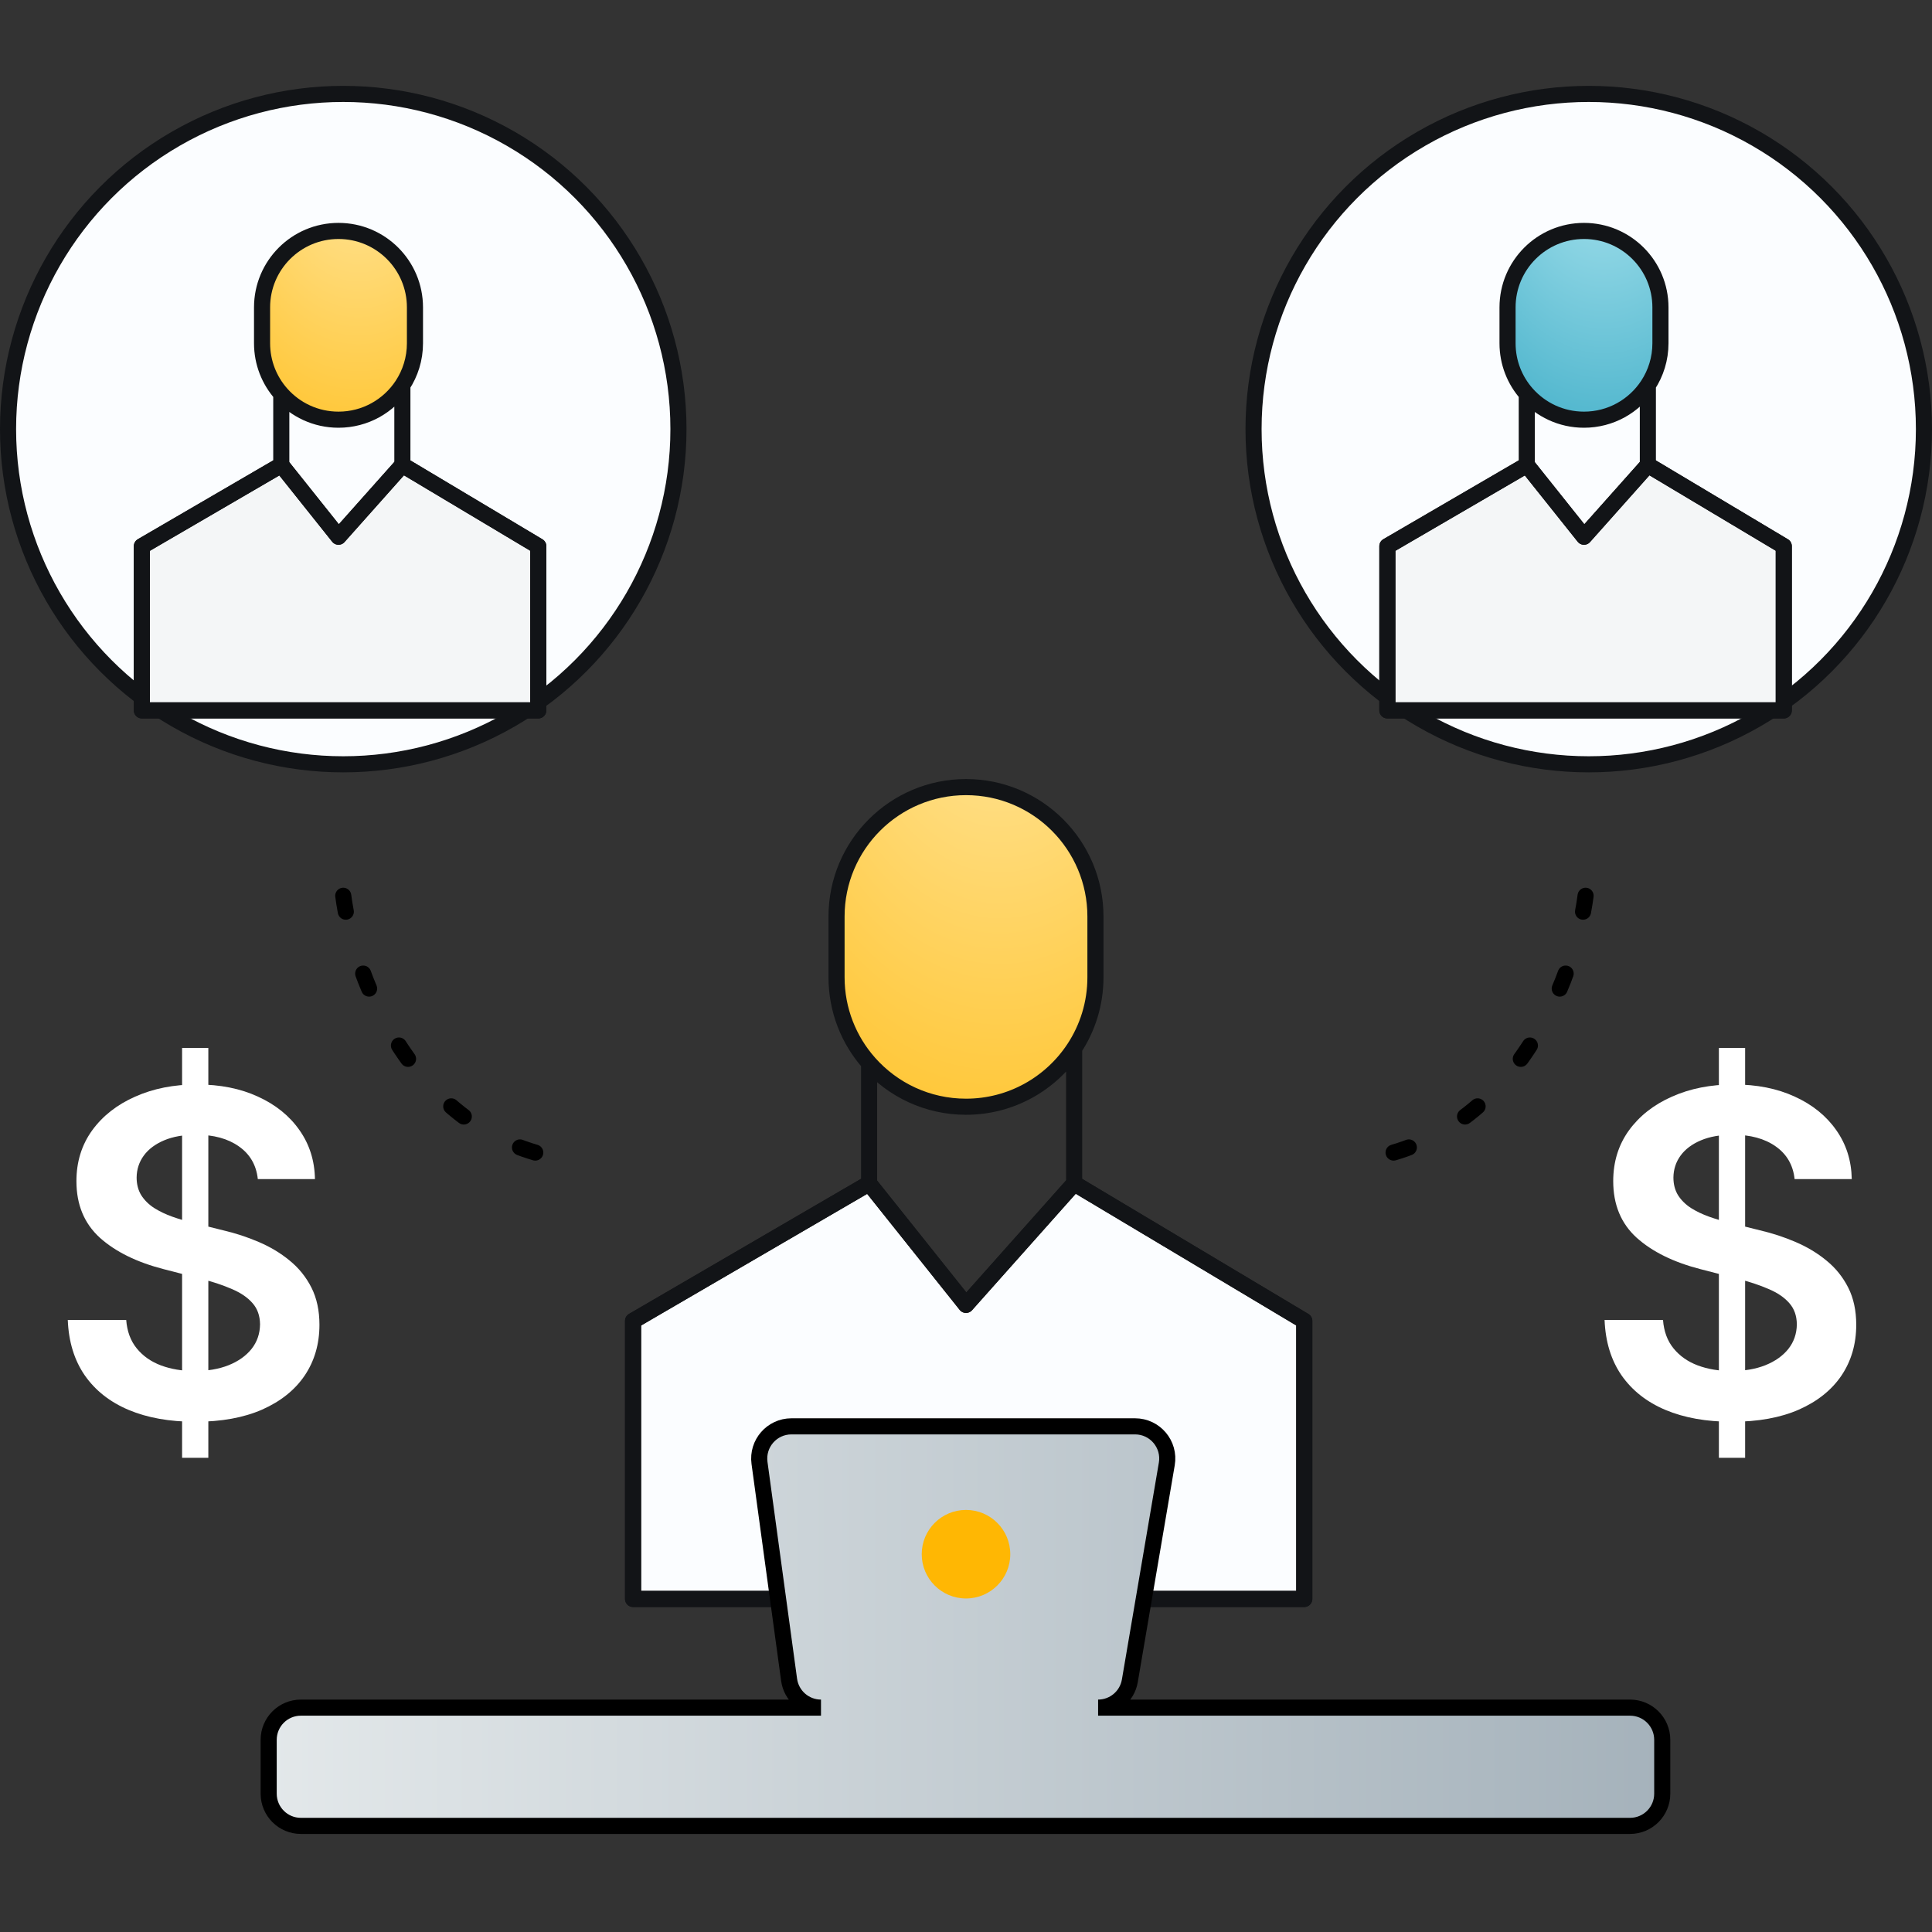 <svg width="120" height="120" viewBox="0 0 120 120" fill="none" xmlns="http://www.w3.org/2000/svg">
<rect x="0" y="0" width="120" height="120" fill="#333333" stroke="none"/>
<circle cx="98.68" cy="26.653" r="20.82" fill="#FBFDFF" stroke="#121417"/>
<circle cx="21.32" cy="26.653" r="20.82" fill="#FBFDFF" stroke="#121417"/>
<path d="M60 81.049L53.982 73.505L39.32 82.042V99.314H81.011V82.042L66.717 73.505L60 81.049Z" fill="#FBFDFF" stroke="#121417" stroke-linejoin="round"/>
<path d="M98.385 33.337L94.831 28.882L86.172 33.924V44.124H110.794V33.924L102.352 28.882L98.385 33.337Z" fill="#F4F6F7" stroke="#121417" stroke-linejoin="round"/>
<path d="M21.025 33.337L17.471 28.882L8.812 33.924V44.124H33.434V33.924L24.992 28.882L21.025 33.337Z" fill="#F4F6F7" stroke="#121417" stroke-linejoin="round"/>
<path d="M68.04 60.7V56.928C68.04 52.488 64.44 48.888 60 48.888C55.559 48.888 51.959 52.488 51.959 56.928V60.7C51.959 62.746 52.723 64.614 53.982 66.033C55.455 67.694 57.605 68.741 60 68.741C62.807 68.741 65.279 67.301 66.717 65.12C67.553 63.852 68.04 62.333 68.04 60.7Z" fill="url(#paint0_radial_1472_23647)"/>
<path d="M53.982 66.033C55.455 67.694 57.605 68.741 60 68.741C62.807 68.741 65.279 67.301 66.717 65.12M53.982 66.033C52.723 64.614 51.959 62.746 51.959 60.7V56.928C51.959 52.488 55.559 48.888 60 48.888C64.44 48.888 68.04 52.488 68.04 56.928V60.7C68.04 62.333 67.553 63.852 66.717 65.12M53.982 66.033V73.505M53.982 73.505L60 81.049L66.717 73.505M53.982 73.505L39.32 82.042V99.314H81.011V82.042L66.717 73.505M66.717 73.505V65.12" stroke="#121417" stroke-linejoin="round"/>
<path d="M103.133 21.32V19.092C103.133 16.47 101.007 14.344 98.385 14.344C95.762 14.344 93.636 16.47 93.636 19.092V21.32C93.636 22.528 94.087 23.631 94.831 24.469C95.701 25.45 96.97 26.068 98.385 26.068C100.043 26.068 101.503 25.218 102.352 23.93C102.846 23.181 103.133 22.284 103.133 21.32Z" fill="url(#paint1_radial_1472_23647)"/>
<path d="M94.831 24.469C95.701 25.45 96.97 26.068 98.385 26.068C100.043 26.068 101.503 25.218 102.352 23.93M94.831 24.469C94.087 23.631 93.636 22.528 93.636 21.32V19.092C93.636 16.47 95.762 14.344 98.385 14.344C101.007 14.344 103.133 16.47 103.133 19.092V21.32C103.133 22.284 102.846 23.181 102.352 23.93M94.831 24.469V28.882M94.831 28.882L98.385 33.337L102.352 28.882M94.831 28.882L86.172 33.924V44.124H110.794V33.924L102.352 28.882M102.352 28.882V23.93" stroke="#121417" stroke-linejoin="round"/>
<path d="M25.774 21.32V19.092C25.774 16.47 23.648 14.344 21.025 14.344C18.403 14.344 16.277 16.47 16.277 19.092V21.32C16.277 22.528 16.728 23.631 17.471 24.469C18.341 25.45 19.611 26.068 21.025 26.068C22.684 26.068 24.143 25.218 24.992 23.93C25.486 23.181 25.774 22.284 25.774 21.32Z" fill="url(#paint2_radial_1472_23647)"/>
<path d="M17.471 24.469C18.341 25.45 19.611 26.068 21.025 26.068C22.684 26.068 24.143 25.218 24.992 23.93M17.471 24.469C16.728 23.631 16.277 22.528 16.277 21.32V19.092C16.277 16.47 18.403 14.344 21.025 14.344C23.648 14.344 25.774 16.47 25.774 19.092V21.32C25.774 22.284 25.486 23.181 24.992 23.93M17.471 24.469V28.882M17.471 28.882L21.025 33.337L24.992 28.882M17.471 28.882L8.812 33.924V44.124H33.434V33.924L24.992 28.882M24.992 28.882V23.93" stroke="#121417" stroke-linejoin="round"/>
<path d="M11.31 90.546V65.091H12.94V90.546H11.31ZM16.013 73.234C15.92 72.366 15.529 71.69 14.839 71.206C14.157 70.722 13.268 70.48 12.175 70.48C11.406 70.48 10.746 70.596 10.196 70.828C9.646 71.06 9.225 71.375 8.933 71.773C8.642 72.171 8.492 72.624 8.486 73.135C8.486 73.559 8.582 73.927 8.774 74.239C8.973 74.55 9.241 74.815 9.58 75.034C9.918 75.246 10.292 75.425 10.703 75.571C11.114 75.717 11.528 75.84 11.946 75.939L13.855 76.416C14.624 76.595 15.363 76.837 16.072 77.142C16.788 77.447 17.428 77.831 17.991 78.296C18.562 78.76 19.012 79.32 19.344 79.976C19.675 80.632 19.841 81.401 19.841 82.283C19.841 83.476 19.536 84.526 18.926 85.435C18.316 86.336 17.435 87.042 16.281 87.553C15.134 88.056 13.746 88.308 12.115 88.308C10.531 88.308 9.155 88.063 7.989 87.572C6.829 87.082 5.92 86.366 5.264 85.425C4.615 84.483 4.263 83.337 4.21 81.984H7.839C7.893 82.694 8.111 83.284 8.496 83.754C8.88 84.225 9.381 84.576 9.997 84.808C10.62 85.04 11.316 85.156 12.085 85.156C12.887 85.156 13.59 85.037 14.193 84.798C14.803 84.553 15.28 84.215 15.625 83.784C15.97 83.347 16.145 82.836 16.152 82.253C16.145 81.722 15.99 81.285 15.685 80.94C15.38 80.589 14.952 80.297 14.402 80.065C13.858 79.827 13.222 79.615 12.493 79.429L10.176 78.832C8.499 78.401 7.173 77.749 6.199 76.874C5.231 75.992 4.747 74.822 4.747 73.364C4.747 72.164 5.072 71.113 5.722 70.212C6.378 69.31 7.269 68.611 8.396 68.114C9.523 67.61 10.799 67.358 12.224 67.358C13.669 67.358 14.936 67.61 16.023 68.114C17.116 68.611 17.975 69.303 18.598 70.192C19.221 71.073 19.543 72.088 19.562 73.234H16.013Z" fill="white"/>
<path d="M106.763 90.546V65.091H108.393V90.546H106.763ZM111.466 73.234C111.373 72.366 110.982 71.69 110.293 71.206C109.61 70.722 108.722 70.48 107.628 70.48C106.859 70.48 106.199 70.596 105.649 70.828C105.099 71.06 104.678 71.375 104.386 71.773C104.095 72.171 103.946 72.624 103.939 73.135C103.939 73.559 104.035 73.927 104.227 74.239C104.426 74.55 104.695 74.815 105.033 75.034C105.371 75.246 105.745 75.425 106.156 75.571C106.567 75.717 106.982 75.84 107.399 75.939L109.308 76.416C110.077 76.595 110.816 76.837 111.526 77.142C112.241 77.447 112.881 77.831 113.445 78.296C114.015 78.76 114.465 79.32 114.797 79.976C115.128 80.632 115.294 81.401 115.294 82.283C115.294 83.476 114.989 84.526 114.379 85.435C113.769 86.336 112.888 87.042 111.734 87.553C110.588 88.056 109.199 88.308 107.568 88.308C105.984 88.308 104.608 88.063 103.442 87.572C102.282 87.082 101.374 86.366 100.717 85.425C100.068 84.483 99.716 83.337 99.663 81.984H103.293C103.346 82.694 103.564 83.284 103.949 83.754C104.333 84.225 104.834 84.576 105.45 84.808C106.073 85.04 106.769 85.156 107.538 85.156C108.34 85.156 109.043 85.037 109.646 84.798C110.256 84.553 110.733 84.215 111.078 83.784C111.423 83.347 111.598 82.836 111.605 82.253C111.598 81.722 111.443 81.285 111.138 80.94C110.833 80.589 110.405 80.297 109.855 80.065C109.312 79.827 108.675 79.615 107.946 79.429L105.629 78.832C103.952 78.401 102.626 77.749 101.652 76.874C100.684 75.992 100.2 74.822 100.2 73.364C100.2 72.164 100.525 71.113 101.175 70.212C101.831 69.31 102.723 68.611 103.849 68.114C104.976 67.61 106.252 67.358 107.678 67.358C109.123 67.358 110.389 67.61 111.476 68.114C112.57 68.611 113.428 69.303 114.051 70.192C114.674 71.073 114.996 72.088 115.016 73.234H111.466Z" fill="white"/>
<path d="M49.012 104.334L47.174 90.864C47.011 89.663 47.944 88.593 49.156 88.593H70.501C71.74 88.593 72.681 89.708 72.472 90.929L70.176 104.4C70.013 105.361 69.18 106.064 68.205 106.064H101.245C102.35 106.064 103.245 106.959 103.245 108.064V111.409C103.245 112.514 102.35 113.409 101.245 113.409H18.688C17.583 113.409 16.688 112.514 16.688 111.409V108.064C16.688 106.959 17.583 106.064 18.688 106.064H50.993C49.993 106.064 49.147 105.325 49.012 104.334Z" fill="url(#paint3_linear_1472_23647)" stroke="black"/>
<circle cx="60" cy="96.534" r="2.75" fill="#FFB703"/>
<path d="M98.484 55.638C97.82 60.733 93.951 71.163 83.789 72.116" stroke="black" stroke-linecap="round" stroke-linejoin="round" stroke-dasharray="1 4"/>
<path d="M21.32 55.638C21.985 60.733 25.854 71.163 36.016 72.116" stroke="black" stroke-linecap="round" stroke-linejoin="round" stroke-dasharray="1 4"/>
<defs>
<radialGradient id="paint0_radial_1472_23647" cx="0" cy="0" r="1" gradientUnits="userSpaceOnUse" gradientTransform="translate(62.025 38.605) rotate(89.788) scale(46.283 29.696)">
<stop stop-color="#FFE8A5"/>
<stop offset="1" stop-color="#FFB703"/>
</radialGradient>
<radialGradient id="paint1_radial_1472_23647" cx="0" cy="0" r="1" gradientUnits="userSpaceOnUse" gradientTransform="translate(99.581 8.271) rotate(89.788) scale(27.334 17.538)">
<stop stop-color="#B0E7F1"/>
<stop offset="1" stop-color="#219EBC"/>
</radialGradient>
<radialGradient id="paint2_radial_1472_23647" cx="0" cy="0" r="1" gradientUnits="userSpaceOnUse" gradientTransform="translate(22.221 8.271) rotate(89.788) scale(27.334 17.538)">
<stop stop-color="#FFE8A5"/>
<stop offset="1" stop-color="#FFB703"/>
</radialGradient>
<linearGradient id="paint3_linear_1472_23647" x1="16.688" y1="101.001" x2="103.245" y2="101.001" gradientUnits="userSpaceOnUse">
<stop stop-color="#E3E8EA"/>
<stop offset="1" stop-color="#A5B2BB"/>
</linearGradient>
</defs>
</svg>
